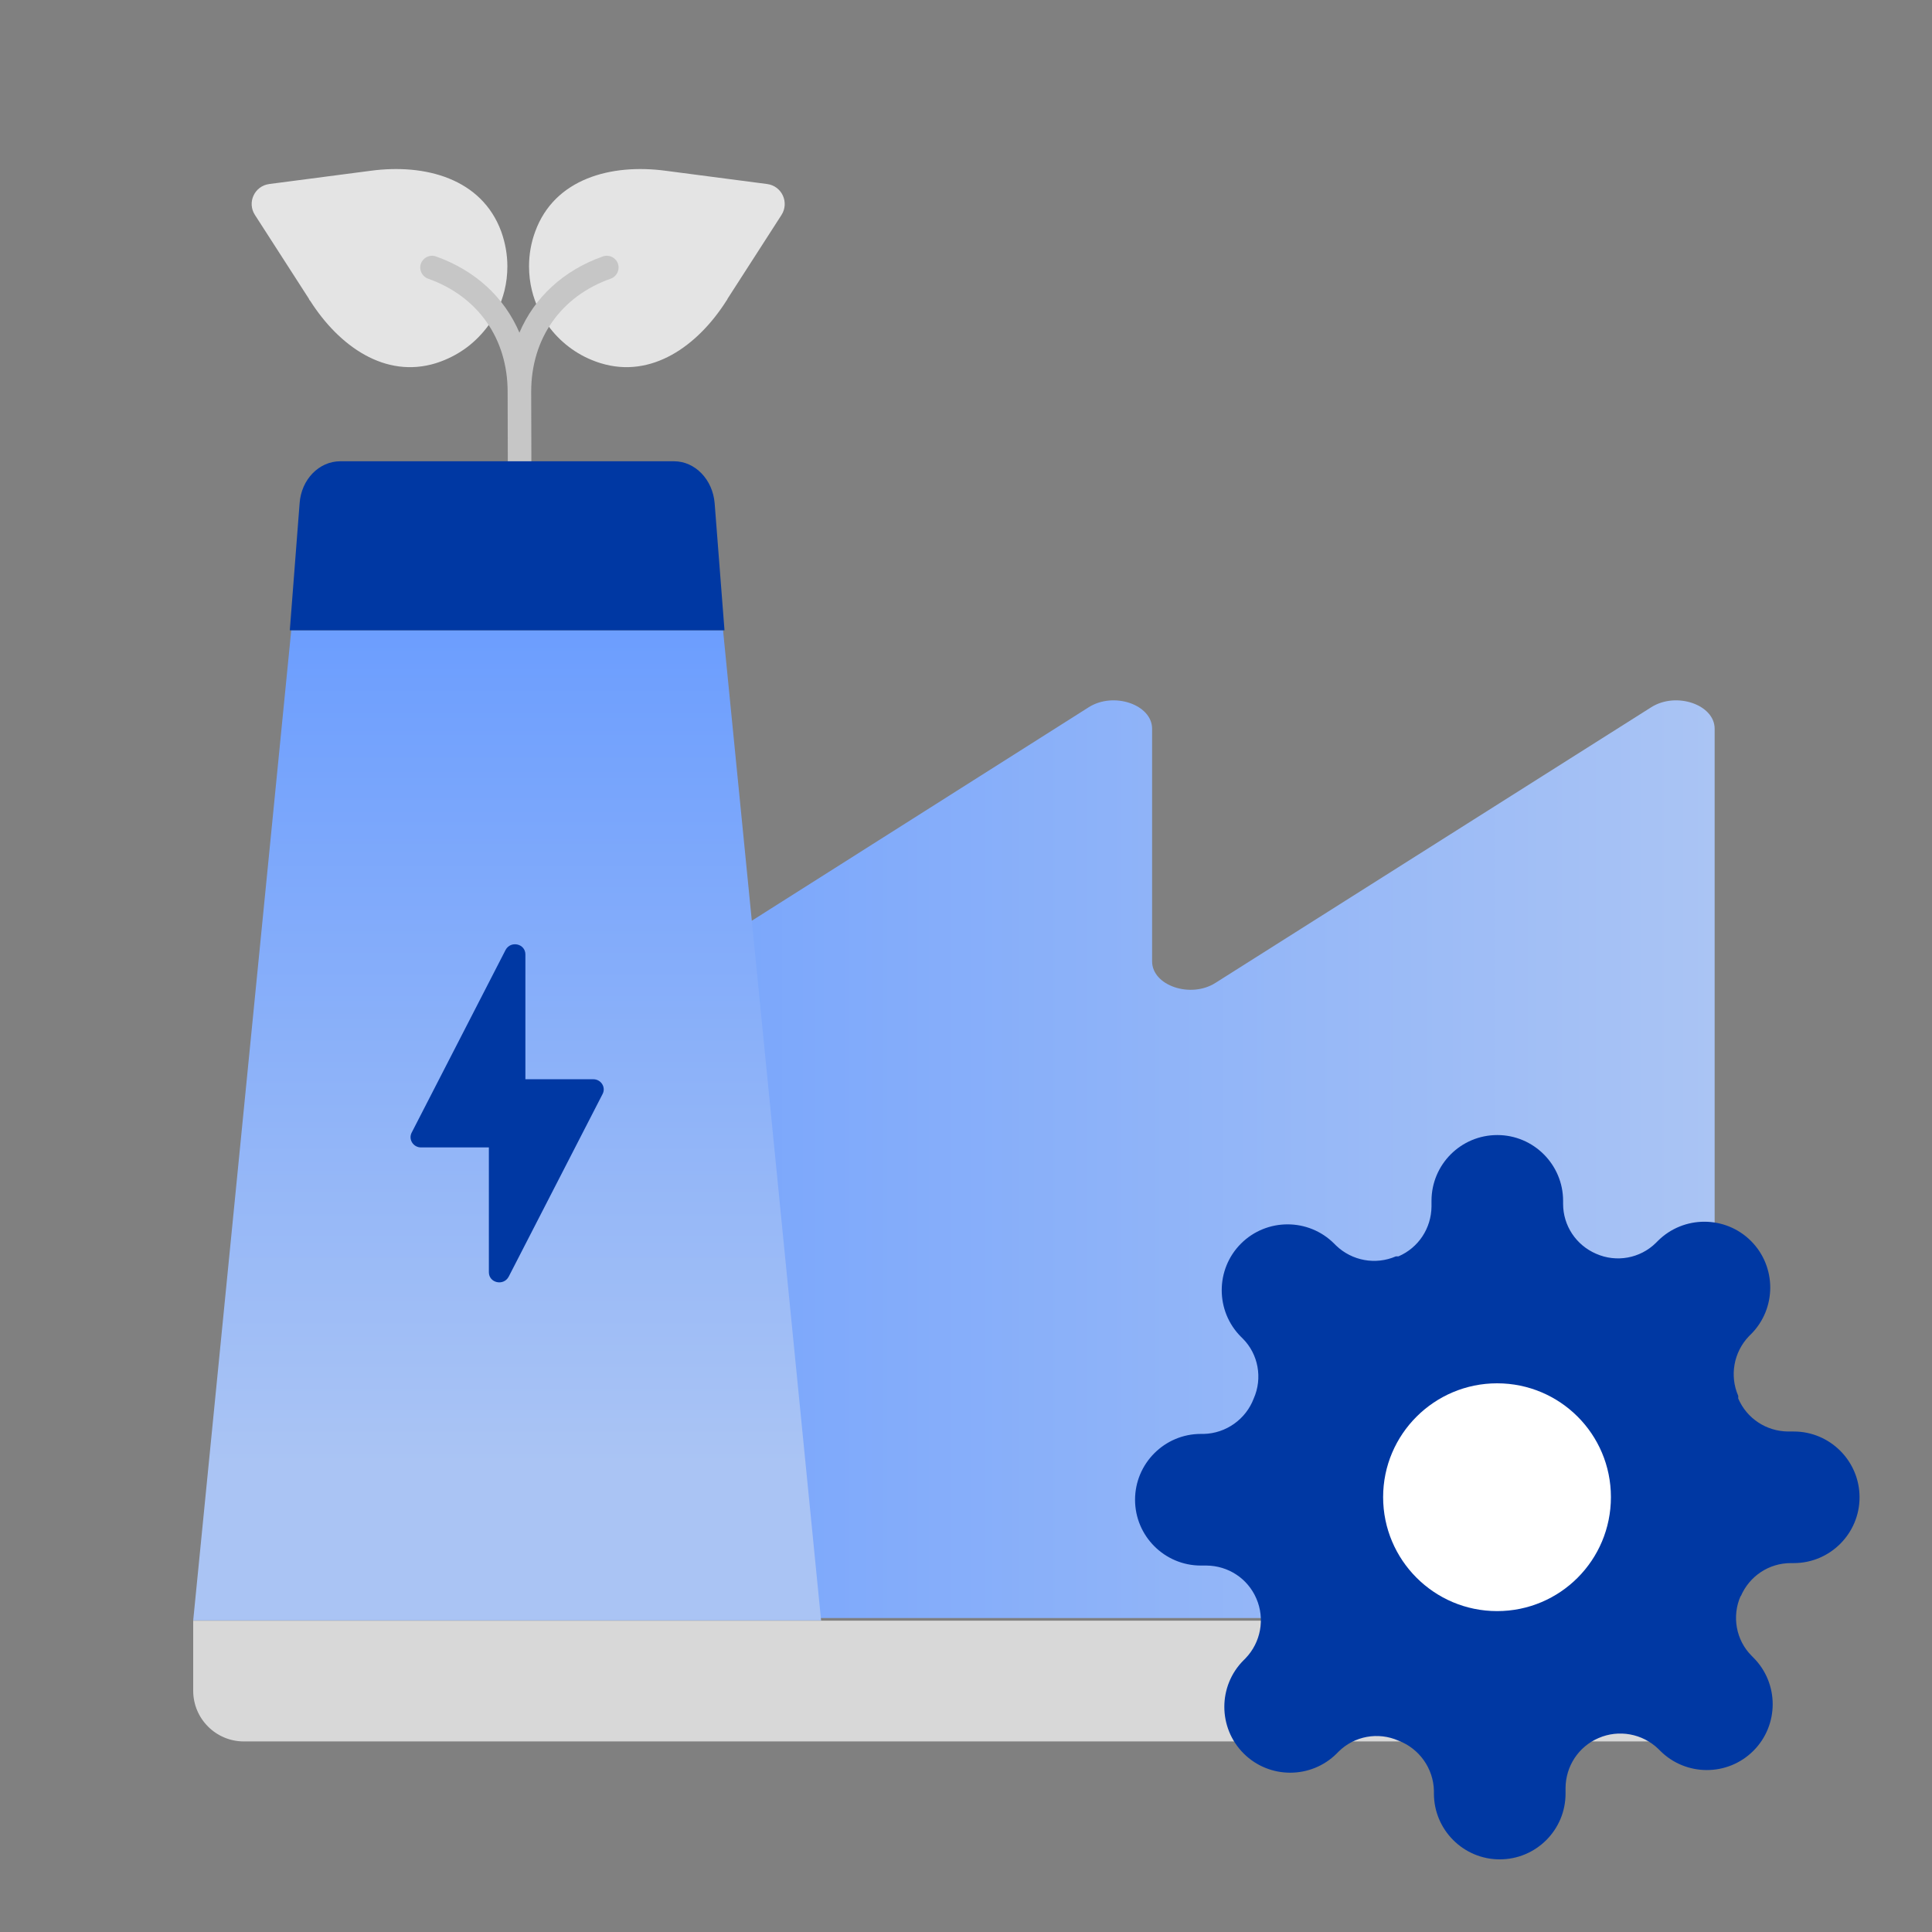 <svg width="52" height="52" viewBox="0 0 52 52" fill="none" xmlns="http://www.w3.org/2000/svg">
<rect x="0" y="0" width="52" height="52" fill="#808080" stroke="none"/>
<path d="M8.833 29.079C8.264 29.079 7.8 29.421 7.8 29.84V42.789C7.8 43.208 8.264 43.55 8.833 43.55H45.117C45.685 43.55 46.15 43.208 46.15 42.789V19.614C46.15 18.967 45.117 18.609 44.444 19.035L32.715 26.454C32.049 26.88 31.009 26.53 31.009 25.875V19.614C31.009 18.967 29.977 18.609 29.304 19.035L17.644 26.423L8.833 29.079Z" fill="url(#paint0_linear_5860_46830)"/>
<path d="M11.73 9.775C11.776 9.762 11.818 9.746 11.864 9.73C12.128 9.632 12.37 9.498 12.585 9.335C12.798 9.171 12.984 8.979 13.14 8.767C13.245 8.626 13.333 8.473 13.405 8.316C13.477 8.156 13.536 7.993 13.578 7.823C13.63 7.611 13.656 7.392 13.656 7.167C13.656 6.857 13.601 6.54 13.49 6.23C12.967 4.809 11.449 4.398 9.973 4.597C9.973 4.597 8.308 4.816 7.247 4.953C6.852 5.005 6.643 5.449 6.862 5.786C7.371 6.576 8.132 7.758 8.312 8.038C8.318 8.061 8.331 8.081 8.351 8.1C9.128 9.318 10.365 10.197 11.733 9.775H11.73ZM10.385 5.048L9.435 6.762L10.385 5.048Z" fill="#E4E4E4"/>
<path d="M19.545 8.1C19.564 8.084 19.574 8.061 19.584 8.038C19.764 7.761 20.524 6.576 21.034 5.786C21.249 5.449 21.044 5.005 20.648 4.953C19.587 4.813 17.922 4.597 17.922 4.597C16.446 4.398 14.925 4.809 14.406 6.23C14.291 6.54 14.239 6.857 14.239 7.167C14.239 7.389 14.265 7.611 14.318 7.823C14.36 7.993 14.419 8.159 14.491 8.316C14.566 8.473 14.654 8.626 14.755 8.767C14.909 8.979 15.095 9.171 15.31 9.335C15.522 9.498 15.764 9.632 16.032 9.73C16.077 9.746 16.12 9.762 16.166 9.775C17.534 10.197 18.774 9.315 19.548 8.1H19.545ZM17.508 5.048L18.454 6.762L17.508 5.048Z" fill="#E4E4E4"/>
<path d="M16.631 7.095C16.572 6.928 16.39 6.843 16.226 6.902C15.162 7.278 14.385 8.006 13.98 8.953C13.575 8.006 12.798 7.281 11.734 6.902C11.57 6.843 11.388 6.932 11.329 7.095C11.27 7.258 11.358 7.441 11.521 7.5C12.863 7.976 13.663 9.113 13.663 10.546C13.663 10.556 13.67 13.321 13.67 13.321C13.67 13.497 13.81 13.638 13.986 13.638C14.163 13.638 14.303 13.497 14.303 13.321C14.303 13.321 14.3 10.552 14.297 10.543C14.297 9.113 15.097 7.973 16.439 7.5C16.602 7.441 16.69 7.261 16.631 7.095Z" fill="#C6C6C6"/>
<path d="M5.2 45.506V43.621H46.625V45.506C46.625 46.26 46.014 46.871 45.26 46.871H6.565C5.811 46.871 5.2 46.26 5.2 45.506Z" fill="#D8D8D8"/>
<path d="M5.2 43.615H22.1L19.461 16.965H7.839L5.2 43.615Z" fill="url(#paint1_linear_5860_46830)"/>
<path d="M15.969 29.048H14.141V25.689C14.141 25.398 13.747 25.31 13.608 25.567L11.081 30.483C10.985 30.666 11.123 30.883 11.331 30.883H13.158V34.241C13.158 34.532 13.553 34.62 13.691 34.363L16.218 29.447C16.315 29.264 16.177 29.048 15.969 29.048Z" fill="#0038A3"/>
<path d="M18.148 12.415H9.159C8.586 12.415 8.108 12.906 8.064 13.547L7.8 16.965H19.5L19.235 13.547C19.184 12.906 18.707 12.415 18.141 12.415H18.148Z" fill="#0038A3"/>
<path d="M46.85 42.955C46.608 43.5 46.724 44.145 47.143 44.564L47.193 44.615C47.885 45.306 47.885 46.432 47.193 47.123C46.502 47.814 45.377 47.814 44.685 47.123L44.635 47.073C44.206 46.659 43.57 46.543 43.025 46.78C42.485 47.012 42.142 47.537 42.137 48.122V48.274C42.137 49.253 41.344 50.045 40.365 50.045C39.386 50.045 38.594 49.248 38.594 48.274V48.193C38.579 47.597 38.2 47.062 37.64 46.85C37.095 46.608 36.454 46.724 36.03 47.143L35.98 47.194C35.288 47.885 34.163 47.885 33.472 47.194C32.78 46.502 32.78 45.377 33.472 44.685L33.522 44.635C33.936 44.206 34.052 43.57 33.815 43.025C33.583 42.485 33.058 42.142 32.473 42.137H32.321C31.342 42.137 30.55 41.34 30.55 40.366C30.55 39.392 31.342 38.594 32.321 38.594H32.402C32.997 38.579 33.532 38.201 33.744 37.641C33.986 37.096 33.87 36.45 33.452 36.031L33.401 35.98C32.71 35.289 32.71 34.163 33.401 33.472C34.093 32.781 35.218 32.781 35.909 33.472L35.96 33.523C36.389 33.936 37.025 34.052 37.57 33.815H37.64C38.18 33.583 38.523 33.058 38.529 32.473V32.321C38.529 31.342 39.321 30.55 40.3 30.55C41.279 30.55 42.071 31.347 42.071 32.321V32.402C42.071 32.987 42.419 33.512 42.959 33.745C43.504 33.987 44.145 33.871 44.569 33.452L44.62 33.401C45.311 32.71 46.437 32.71 47.128 33.401C47.819 34.093 47.819 35.218 47.128 35.91L47.077 35.96C46.663 36.389 46.547 37.025 46.785 37.57V37.641C47.017 38.181 47.542 38.524 48.127 38.529H48.279C49.258 38.529 50.05 39.326 50.05 40.3C50.05 41.274 49.258 42.071 48.279 42.071H48.198C47.612 42.071 47.087 42.42 46.855 42.96H46.85V42.955Z" fill="#0038A3"/>
<path d="M40.295 43.363C41.99 43.363 43.358 41.991 43.358 40.295C43.358 38.599 41.986 37.232 40.295 37.232C38.604 37.232 37.227 38.604 37.227 40.295C37.227 41.986 38.599 43.363 40.295 43.363Z" fill="white"/>
<defs>
<linearGradient id="paint0_linear_5860_46830" x1="7.8" y1="31.201" x2="46.15" y2="31.201" gradientUnits="userSpaceOnUse">
<stop stop-color="#669AFF"/>
<stop offset="1" stop-color="#AAC4F4"/>
</linearGradient>
<linearGradient id="paint1_linear_5860_46830" x1="13.65" y1="14.793" x2="13.65" y2="39.431" gradientUnits="userSpaceOnUse">
<stop stop-color="#669AFF"/>
<stop offset="1" stop-color="#AAC4F4"/>
</linearGradient>
</defs>
</svg>